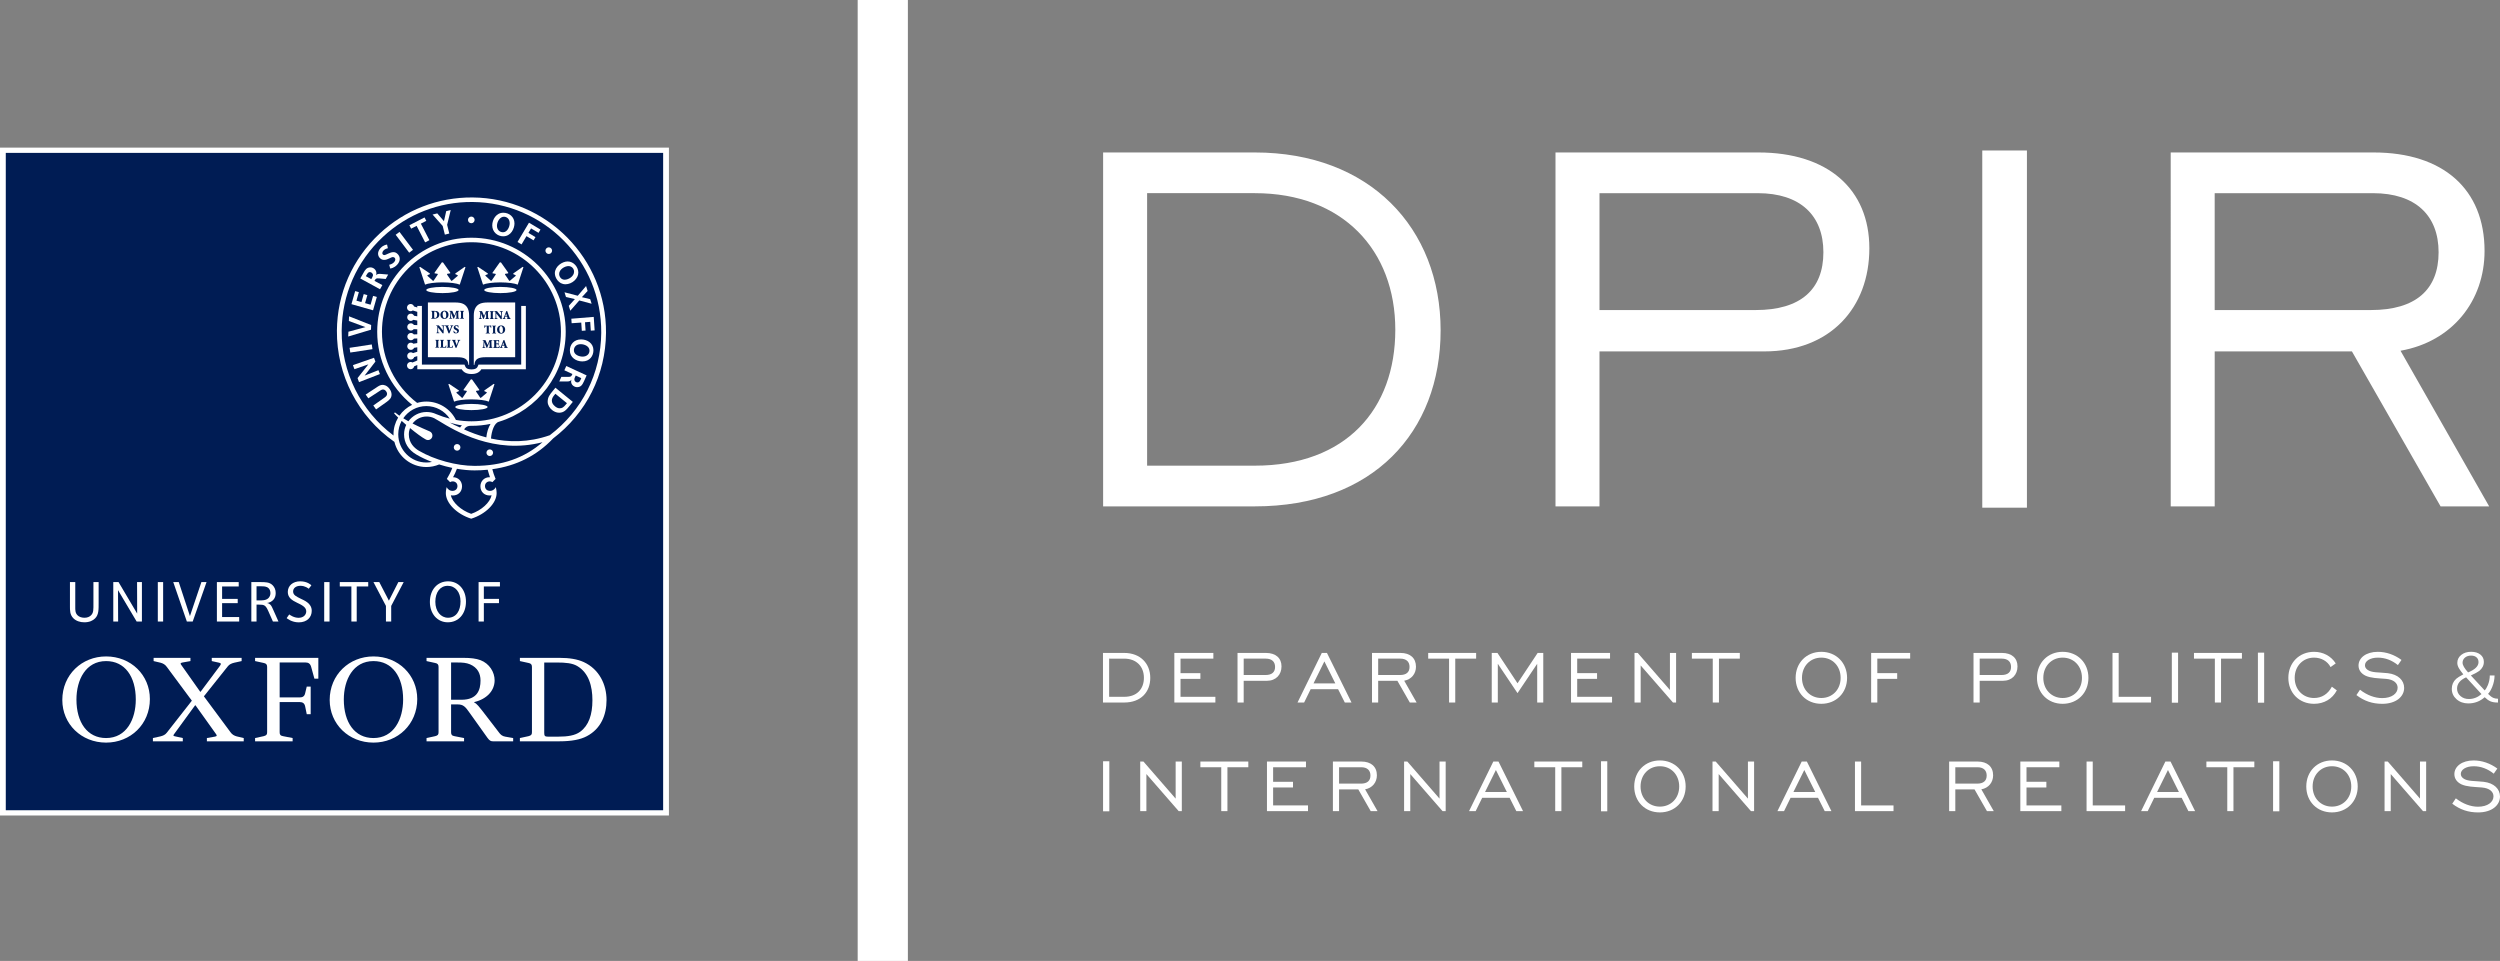 <svg width="320" height="123" viewBox="0 0 320 123" fill="none" xmlns="http://www.w3.org/2000/svg">
<rect x="0" y="0" width="320" height="123" fill="#808080" stroke="none"/>
<g clip-path="url(#clip0_338_103)">
<path d="M184.399 42.291C184.399 55.319 175.742 64.816 160.613 64.816H141.199V19.515H160.613C175.321 19.515 184.399 29.18 184.399 42.291ZM146.83 24.725V59.605H160.613C172.297 59.605 178.599 52.377 178.599 42.207C178.599 32.037 171.875 24.725 160.613 24.725H146.83Z" fill="white"/>
<path d="M199.104 19.515H225.073C233.981 19.515 239.277 24.221 239.277 31.786C239.277 39.351 234.319 44.98 225.829 44.98H204.734V64.815H199.104V19.515ZM224.737 39.686C230.452 39.686 233.394 37.08 233.394 32.29C233.394 27.582 230.452 24.726 224.99 24.726H204.735V39.688L224.737 39.686Z" fill="white"/>
<path d="M253.731 19.262H259.446V64.983H253.731V19.262Z" fill="white"/>
<path d="M277.85 19.515H303.821C312.729 19.515 318.023 24.221 318.023 32.121C318.023 38.508 313.905 43.719 307.266 44.895L318.613 64.815H312.393L301.047 44.98H283.482V64.815H277.852L277.85 19.515ZM303.484 39.686C309.199 39.686 312.14 37.08 312.14 32.29C312.14 27.582 309.199 24.726 303.735 24.726H283.48V39.688L303.484 39.686Z" fill="white"/>
<path d="M85.622 18.896H0V104.383H85.622V18.896Z" fill="white"/>
<path d="M84.882 19.569H0.74V103.711H84.882V19.569Z" fill="#001C54"/>
<path d="M12.169 79.156C11.89 79.436 11.451 79.655 10.792 79.655C10.254 79.655 9.74 79.488 9.392 79.139C8.937 78.686 8.953 78.111 8.953 77.612V74.507H9.634V77.688C9.634 78.073 9.619 78.451 9.922 78.754C10.126 78.96 10.444 79.073 10.815 79.073C11.186 79.073 11.467 78.944 11.648 78.762C11.989 78.421 11.959 78.035 11.959 77.181V74.508H12.625V77.075C12.624 78.013 12.655 78.671 12.169 79.156Z" fill="white"/>
<path d="M17.49 79.556L15.106 75.537L15.121 79.556H14.5V74.507H15.174L17.559 78.541L17.544 74.507H18.165V79.556H17.49Z" fill="white"/>
<path d="M20.2 79.556V74.507H20.881V79.556H20.2Z" fill="white"/>
<path d="M24.667 79.556H23.917L22.177 74.507H22.881L24.312 78.861L25.78 74.507H26.438L24.667 79.556Z" fill="white"/>
<path d="M27.762 79.556V74.507H30.555V75.068H28.429V76.658H30.427V77.203H28.429V78.982H30.616V79.556H27.762Z" fill="white"/>
<path d="M34.933 79.555L34.351 78.24C34.003 77.46 33.836 77.392 33.155 77.392H32.837V79.555H32.171V74.507H33.29C33.964 74.507 34.486 74.501 34.895 74.908C35.145 75.159 35.289 75.492 35.289 75.915C35.289 76.264 35.19 76.559 34.978 76.786C34.796 76.983 34.5 77.15 34.167 77.186C34.334 77.194 34.5 77.294 34.6 77.392C34.751 77.544 34.857 77.786 34.993 78.097L35.644 79.557L34.933 79.555ZM34.395 75.309C34.123 75.037 33.767 75.045 33.359 75.045H32.837V76.854H33.072C33.555 76.854 34.048 76.87 34.366 76.551C34.524 76.392 34.616 76.158 34.616 75.915C34.615 75.643 34.509 75.422 34.395 75.309Z" fill="white"/>
<path d="M38.245 79.662C37.352 79.662 36.754 79.177 36.693 79.117L37.019 78.647C37.11 78.707 37.602 79.079 38.214 79.079C38.835 79.079 39.199 78.707 39.199 78.246C39.199 77.694 38.581 77.421 38.036 77.156C37.393 76.846 36.838 76.512 36.838 75.77C36.838 74.969 37.488 74.408 38.419 74.408C39.351 74.408 39.812 74.869 39.857 74.923L39.516 75.362C39.456 75.308 39.055 74.983 38.463 74.983C37.911 74.983 37.518 75.256 37.518 75.71C37.518 76.186 37.965 76.364 38.463 76.62C38.91 76.847 39.902 77.192 39.902 78.186C39.903 79.019 39.29 79.662 38.245 79.662Z" fill="white"/>
<path d="M41.498 79.556V74.507H42.18V79.556H41.498Z" fill="white"/>
<path d="M45.659 75.067V79.555H44.977V75.067H43.493V74.506H47.133V75.067H45.659Z" fill="white"/>
<path d="M50.074 77.558V79.556H49.401V77.558L47.803 74.507H48.548L49.779 76.884L50.987 74.507H51.671L50.074 77.558Z" fill="white"/>
<path d="M57.32 79.655C55.987 79.655 55.026 78.573 55.026 77.043C55.026 75.483 55.981 74.409 57.358 74.409C58.705 74.409 59.644 75.483 59.644 77.006C59.644 78.579 58.697 79.655 57.32 79.655ZM57.312 74.984C56.351 74.984 55.723 75.794 55.723 77.028C55.723 78.254 56.427 79.071 57.349 79.071C58.401 79.071 58.947 78.171 58.947 76.982C58.947 75.78 58.273 74.984 57.312 74.984Z" fill="white"/>
<path d="M61.932 75.067V76.656H63.869V77.202H61.932V79.555H61.259V74.506H63.991V75.067H61.932Z" fill="white"/>
<path d="M19.185 89.478C19.185 92.712 16.694 95.054 13.58 95.054C10.409 95.054 7.976 92.683 7.976 89.599C7.976 86.368 10.469 84.023 13.58 84.023C16.754 84.023 19.185 86.394 19.185 89.478ZM17.381 89.539C17.381 86.602 15.986 84.619 13.58 84.619C10.973 84.619 9.785 87.02 9.785 89.539C9.785 92.476 11.179 94.47 13.58 94.47C16.192 94.469 17.381 92.063 17.381 89.539Z" fill="white"/>
<path d="M53.408 89.478C53.408 92.712 50.917 95.054 47.804 95.054C44.634 95.054 42.2 92.683 42.2 89.599C42.2 86.368 44.692 84.023 47.804 84.023C50.976 84.023 53.408 86.394 53.408 89.478ZM51.601 89.539C51.601 86.602 50.208 84.619 47.804 84.619C45.194 84.619 44.008 87.02 44.008 89.539C44.008 92.476 45.402 94.47 47.804 94.47C50.413 94.469 51.601 92.063 51.601 89.539Z" fill="white"/>
<path d="M57.739 89.568H59.072C61.089 89.568 61.506 88.329 61.506 87.109C61.506 86.198 61.119 85.452 60.172 85.037C59.666 84.829 59.193 84.799 58.54 84.799H57.739V89.568ZM60.172 91.324C59.549 90.432 59.311 90.163 58.54 90.163H57.739V93.727C57.739 94.025 57.828 94.172 58.184 94.232L59.4 94.47V94.889H54.597V94.47L55.692 94.232C56.05 94.141 56.135 94.026 56.135 93.727V85.366C56.135 85.069 56.02 84.916 55.692 84.859L54.597 84.619V84.205H59.28C60.261 84.205 60.942 84.292 61.505 84.501C62.66 84.946 63.312 86.047 63.312 87.079C63.312 88.386 62.334 89.477 60.702 89.865V89.926C61.03 90.073 61.206 90.284 62.364 91.798L63.846 93.727C64.053 94.025 64.291 94.232 64.675 94.293L65.685 94.47V94.889H63.106C62.809 94.889 62.659 94.798 62.394 94.441L60.172 91.324Z" fill="white"/>
<path d="M39.264 87.884H39.767V91.416H39.264L39.055 90.4C38.968 90.014 38.731 89.866 38.374 89.866H35.795V93.726C35.795 94.024 35.883 94.171 36.237 94.231L37.456 94.469V94.888H32.651V94.469L33.746 94.231C34.104 94.14 34.193 94.025 34.193 93.726V85.365C34.193 85.067 34.074 84.915 33.746 84.858L32.651 84.618V84.204H40.747V86.87H40.245L39.829 85.364C39.711 84.945 39.471 84.797 39.117 84.797H35.797V89.269H38.376C38.733 89.269 38.971 89.128 39.057 88.745L39.264 87.884Z" fill="white"/>
<path d="M66.546 94.888V94.469L67.643 94.231C67.999 94.14 68.089 94.025 68.089 93.726V85.365C68.089 85.067 67.97 84.915 67.643 84.858L66.546 84.618V84.204H71.559C72.923 84.204 73.902 84.379 74.701 84.737C76.72 85.662 77.637 87.644 77.637 89.597C77.637 91.5 76.929 93.275 75.117 94.23C74.287 94.674 73.131 94.887 71.619 94.887L66.546 94.888ZM69.662 84.8V93.813C69.662 94.201 69.751 94.292 70.137 94.292H71.441C72.686 94.292 73.604 94.14 74.258 93.667C75.357 92.864 75.83 91.474 75.83 89.628C75.83 87.822 75.356 86.107 73.872 85.243C73.247 84.887 72.448 84.8 71.203 84.8H69.662Z" fill="white"/>
<path d="M23.398 94.469V94.888H19.572V94.469L20.519 94.261C20.876 94.172 21.144 94.056 21.352 93.782L24.558 89.688L21.352 85.365C21.144 85.067 20.876 84.915 20.55 84.828L19.662 84.619V84.205H24.378V84.619L23.367 84.799C23.043 84.859 23.073 84.947 23.252 85.184L25.621 88.538H25.681L28.141 85.243C28.32 85.006 28.32 84.887 28.052 84.828L27.105 84.619V84.205H30.928V84.619L29.981 84.828C29.624 84.915 29.356 85.036 29.149 85.303L26.098 89.13L29.506 93.727C29.713 94.025 29.982 94.172 30.309 94.261L31.197 94.469V94.888H26.481V94.469L27.493 94.292C27.814 94.231 27.785 94.14 27.611 93.904L25.027 90.284H24.969L22.33 93.904C22.151 94.141 22.122 94.201 22.448 94.261L23.398 94.469Z" fill="white"/>
<path d="M60.044 40.332C60.044 39.709 59.833 39.207 59.377 38.939C59.092 38.772 58.704 38.716 58.227 38.716H54.772V45.724H58.533C59.404 45.724 59.916 45.92 59.961 46.702H60.044V40.332Z" fill="white"/>
<path d="M60.647 40.332C60.647 39.709 60.858 39.207 61.313 38.939C61.599 38.772 61.987 38.716 62.463 38.716H65.942V45.724H62.156C61.286 45.724 60.773 45.92 60.728 46.702H60.645V40.332H60.647Z" fill="white"/>
<path d="M66.713 39.162C66.713 39.162 66.713 46.124 66.713 46.673C66.183 46.673 61.245 46.673 61.245 46.673L61.169 46.859C61.079 47.079 60.919 47.282 60.35 47.282C59.782 47.282 59.621 47.078 59.532 46.859L59.457 46.673C59.457 46.673 54.537 46.673 54.005 46.673C54.005 46.124 54.005 39.162 54.005 39.162H53.412V39.355L52.996 39.228C52.936 39.044 52.763 38.909 52.558 38.909C52.303 38.909 52.094 39.117 52.094 39.374C52.094 39.631 52.303 39.837 52.558 39.837C52.664 39.837 52.762 39.8 52.839 39.739L53.412 39.914V40.488L53.001 40.414C52.931 40.264 52.782 40.155 52.606 40.147C52.35 40.135 52.132 40.331 52.12 40.588C52.108 40.844 52.305 41.062 52.56 41.074C52.694 41.08 52.817 41.028 52.907 40.939L53.412 41.03V41.616L52.98 41.597C52.897 41.468 52.755 41.383 52.591 41.383C52.335 41.383 52.126 41.591 52.126 41.847C52.126 42.102 52.335 42.311 52.591 42.311C52.74 42.311 52.87 42.24 52.956 42.131L53.412 42.151V42.788L52.966 42.804C52.882 42.693 52.749 42.622 52.599 42.622C52.344 42.622 52.136 42.828 52.136 43.085C52.136 43.34 52.344 43.549 52.599 43.549C52.761 43.549 52.904 43.465 52.986 43.339L53.412 43.324V43.911L52.919 43.996C52.834 43.912 52.719 43.859 52.591 43.859C52.335 43.859 52.126 44.067 52.126 44.323C52.126 44.578 52.335 44.786 52.591 44.786C52.775 44.786 52.933 44.678 53.008 44.522L53.413 44.453V45.027L52.866 45.194C52.788 45.133 52.69 45.096 52.584 45.096C52.328 45.096 52.12 45.303 52.12 45.559C52.12 45.815 52.328 46.023 52.584 46.023C52.79 46.023 52.961 45.888 53.023 45.703L53.414 45.584V46.137L52.802 46.401C52.726 46.355 52.637 46.33 52.541 46.333C52.287 46.343 52.086 46.559 52.096 46.815C52.106 47.071 52.324 47.271 52.579 47.26C52.795 47.251 52.969 47.095 53.013 46.893L53.415 46.719V47.264C53.415 47.264 58.784 47.264 59.095 47.264C59.337 47.666 59.742 47.873 60.353 47.873C60.965 47.873 61.371 47.666 61.613 47.264C61.924 47.264 67.31 47.264 67.31 47.264V39.16H66.713V39.162Z" fill="white"/>
<path d="M56.629 37.519C57.773 37.519 58.7 37.341 58.7 37.122C58.7 36.903 57.773 36.725 56.629 36.725C55.486 36.725 54.559 36.903 54.559 37.122C54.559 37.341 55.486 37.519 56.629 37.519Z" fill="white"/>
<path d="M59.48 34.159L58.284 35L58.273 35.085L58.557 35.213C58.613 35.242 58.614 35.286 58.585 35.314L57.834 35.948L57.763 35.941L57.231 35.157C57.194 35.106 57.207 35.056 57.272 35.045L57.629 34.987V34.896L56.703 33.589H56.551L55.626 34.896V34.987L55.983 35.045C56.047 35.056 56.06 35.106 56.023 35.157L55.491 35.941L55.42 35.948L54.719 35.314C54.69 35.286 54.692 35.242 54.746 35.213L55.031 35.085L55.02 35L53.776 34.159L53.676 34.2L54.407 36.432C54.777 36.266 55.63 36.148 56.628 36.143C57.626 36.148 58.478 36.266 58.849 36.432L59.581 34.2L59.48 34.159Z" fill="white"/>
<path d="M60.343 52.496C61.487 52.496 62.414 52.318 62.414 52.099C62.414 51.88 61.487 51.702 60.343 51.702C59.198 51.702 58.271 51.88 58.271 52.099C58.271 52.318 59.198 52.496 60.343 52.496Z" fill="white"/>
<path d="M63.193 49.137L61.997 49.978L61.987 50.063L62.271 50.191C62.327 50.219 62.328 50.264 62.299 50.292L61.548 50.926L61.477 50.919L60.945 50.135C60.909 50.085 60.922 50.034 60.985 50.023L61.343 49.965V49.873L60.418 48.565H60.265L59.34 49.873V49.964L59.698 50.022C59.762 50.032 59.774 50.084 59.738 50.134L59.207 50.918L59.135 50.925L58.434 50.291C58.405 50.263 58.405 50.218 58.461 50.19L58.746 50.062L58.736 49.977L57.49 49.136L57.39 49.175L58.121 51.409C58.492 51.242 59.344 51.125 60.342 51.12C61.341 51.125 62.192 51.242 62.563 51.409L63.293 49.175L63.193 49.137Z" fill="white"/>
<path d="M64.046 37.519C65.19 37.519 66.117 37.341 66.117 37.122C66.117 36.903 65.19 36.725 64.046 36.725C62.903 36.725 61.976 36.903 61.976 37.122C61.976 37.341 62.903 37.519 64.046 37.519Z" fill="white"/>
<path d="M66.897 34.159L65.703 35L65.692 35.085L65.976 35.213C66.033 35.242 66.033 35.286 66.004 35.314L65.253 35.948L65.182 35.941L64.651 35.157C64.614 35.106 64.628 35.056 64.691 35.045L65.049 34.987V34.896L64.124 33.589H63.971L63.045 34.896V34.987L63.403 35.045C63.466 35.056 63.479 35.106 63.443 35.157L62.91 35.941L62.84 35.948L62.139 35.306C62.11 35.279 62.11 35.234 62.166 35.206L62.451 35.086L62.441 35.001L61.195 34.16L61.095 34.201L61.826 36.433C62.197 36.267 63.048 36.149 64.047 36.145C65.046 36.149 65.897 36.267 66.269 36.433L66.999 34.201L66.897 34.159Z" fill="white"/>
<path d="M60.326 28.573C60.561 28.573 60.752 28.383 60.752 28.148C60.752 27.913 60.561 27.722 60.326 27.722C60.091 27.722 59.901 27.913 59.901 28.148C59.901 28.383 60.091 28.573 60.326 28.573Z" fill="white"/>
<path d="M70.242 32.51C70.476 32.51 70.667 32.319 70.667 32.084C70.667 31.85 70.476 31.659 70.242 31.659C70.007 31.659 69.816 31.85 69.816 32.084C69.816 32.319 70.007 32.51 70.242 32.51Z" fill="white"/>
<path d="M55.653 39.794C55.843 39.794 56 39.832 56.104 39.931C56.176 40 56.238 40.115 56.238 40.248C56.238 40.633 55.946 40.798 55.588 40.798H55.189V40.738C55.302 40.728 55.315 40.718 55.315 40.551V40.041C55.315 39.873 55.302 39.863 55.202 39.855V39.794H55.653ZM55.576 40.552C55.576 40.69 55.61 40.716 55.684 40.716C55.818 40.716 55.952 40.57 55.952 40.295C55.952 39.963 55.784 39.87 55.653 39.87C55.617 39.87 55.597 39.875 55.586 39.881C55.578 39.883 55.577 39.919 55.577 39.958L55.576 40.552Z" fill="#001C54"/>
<path d="M57.408 40.283C57.408 40.614 57.182 40.821 56.885 40.821C56.573 40.821 56.371 40.594 56.371 40.31C56.371 40.059 56.538 39.771 56.907 39.771C57.19 39.771 57.408 39.978 57.408 40.283ZM56.657 40.257C56.657 40.537 56.763 40.74 56.914 40.74C57.047 40.74 57.12 40.612 57.12 40.333C57.12 40.021 57.008 39.851 56.875 39.851C56.757 39.851 56.657 39.987 56.657 40.257Z" fill="#001C54"/>
<path d="M58.772 39.794V39.855C58.655 39.865 58.648 39.871 58.654 40.034L58.669 40.552C58.673 40.723 58.676 40.728 58.788 40.739V40.799H58.305V40.739C58.421 40.728 58.425 40.723 58.423 40.552L58.419 40.008H58.413L58.115 40.782H58.032L57.748 40.062H57.745L57.734 40.405C57.73 40.538 57.731 40.611 57.737 40.66C57.744 40.718 57.778 40.731 57.879 40.738V40.798H57.496V40.738C57.57 40.732 57.6 40.716 57.609 40.66C57.617 40.611 57.626 40.529 57.634 40.389L57.651 40.077C57.661 39.883 57.65 39.866 57.526 39.855V39.794H57.891L58.162 40.406L58.398 39.794H58.772Z" fill="#001C54"/>
<path d="M59.273 40.551C59.273 40.718 59.287 40.728 59.393 40.738V40.798H58.892V40.738C58.999 40.728 59.011 40.718 59.011 40.551V40.041C59.011 39.873 58.999 39.863 58.892 39.855V39.794H59.393V39.855C59.285 39.864 59.273 39.875 59.273 40.041V40.551Z" fill="#001C54"/>
<path d="M56.785 42.663H56.653L56.081 41.934H56.078V42.218C56.078 42.38 56.084 42.465 56.09 42.514C56.098 42.568 56.139 42.588 56.242 42.592V42.653H55.856V42.592C55.925 42.59 55.965 42.568 55.972 42.514C55.978 42.465 55.985 42.381 55.985 42.218V41.934C55.985 41.821 55.982 41.8 55.95 41.756C55.927 41.723 55.888 41.713 55.833 41.709V41.649H56.174L56.688 42.289H56.691V42.083C56.691 41.921 56.686 41.836 56.679 41.788C56.672 41.734 56.63 41.713 56.527 41.709V41.649H56.921V41.709C56.843 41.711 56.803 41.734 56.796 41.788C56.79 41.835 56.783 41.92 56.783 42.083V42.663H56.785Z" fill="#001C54"/>
<path d="M57.412 42.663C57.305 42.385 57.16 42.003 57.105 41.858C57.053 41.724 57.021 41.718 56.947 41.708V41.648H57.447V41.708L57.394 41.714C57.337 41.72 57.337 41.734 57.354 41.788C57.381 41.874 57.504 42.178 57.56 42.33C57.608 42.199 57.707 41.904 57.732 41.831C57.765 41.736 57.755 41.719 57.686 41.712L57.64 41.708V41.648H58.015V41.708C57.927 41.719 57.905 41.727 57.845 41.867C57.835 41.889 57.647 42.348 57.531 42.663H57.412Z" fill="#001C54"/>
<path d="M58.108 42.334C58.141 42.424 58.232 42.596 58.383 42.596C58.462 42.596 58.525 42.543 58.525 42.443C58.525 42.352 58.465 42.3 58.369 42.257L58.346 42.246C58.22 42.187 58.075 42.107 58.075 41.941C58.075 41.767 58.202 41.624 58.445 41.624C58.492 41.624 58.542 41.629 58.587 41.642C58.622 41.652 58.647 41.658 58.667 41.664C58.673 41.724 58.684 41.801 58.701 41.906L58.633 41.917C58.599 41.815 58.545 41.705 58.423 41.705C58.344 41.705 58.288 41.765 58.288 41.839C58.288 41.917 58.349 41.962 58.447 42.006L58.482 42.022C58.624 42.087 58.745 42.166 58.745 42.346C58.745 42.537 58.592 42.675 58.353 42.675C58.291 42.675 58.227 42.663 58.186 42.65C58.14 42.634 58.107 42.622 58.088 42.613C58.076 42.542 58.056 42.459 58.038 42.355L58.108 42.334Z" fill="#001C54"/>
<path d="M56.098 44.26C56.098 44.426 56.11 44.437 56.217 44.447V44.505H55.716V44.447C55.822 44.437 55.835 44.425 55.835 44.26V43.749C55.835 43.582 55.822 43.572 55.716 43.562V43.502H56.217V43.562C56.11 43.572 56.098 43.582 56.098 43.749V44.26Z" fill="#001C54"/>
<path d="M56.71 44.279C56.71 44.36 56.713 44.397 56.742 44.411C56.766 44.425 56.802 44.426 56.85 44.426C56.899 44.426 56.966 44.422 56.998 44.381C57.023 44.351 57.049 44.31 57.074 44.228L57.142 44.239C57.133 44.297 57.1 44.459 57.086 44.505H56.32V44.447C56.437 44.437 56.449 44.425 56.449 44.26V43.749C56.449 43.582 56.437 43.572 56.334 43.562V43.502H56.836V43.562C56.724 43.572 56.711 43.582 56.711 43.749L56.71 44.279Z" fill="#001C54"/>
<path d="M57.572 44.279C57.572 44.36 57.576 44.397 57.603 44.411C57.628 44.425 57.663 44.426 57.711 44.426C57.761 44.426 57.827 44.422 57.86 44.381C57.885 44.351 57.91 44.31 57.935 44.228L58.002 44.239C57.993 44.297 57.961 44.459 57.946 44.505H57.18V44.447C57.297 44.437 57.31 44.425 57.31 44.26V43.749C57.31 43.582 57.298 43.572 57.194 43.562V43.502H57.697V43.562C57.584 43.572 57.574 43.582 57.574 43.749L57.572 44.279Z" fill="#001C54"/>
<path d="M58.31 44.517C58.203 44.24 58.059 43.857 58.003 43.712C57.953 43.579 57.921 43.572 57.847 43.562V43.502H58.345V43.562L58.293 43.567C58.236 43.574 58.236 43.588 58.252 43.642C58.28 43.728 58.403 44.032 58.46 44.184C58.507 44.052 58.607 43.757 58.632 43.684C58.663 43.59 58.655 43.573 58.586 43.565L58.54 43.561V43.501H58.913V43.561C58.824 43.572 58.803 43.579 58.743 43.721C58.734 43.742 58.545 44.2 58.429 44.516L58.31 44.517Z" fill="#001C54"/>
<path d="M62.578 39.826V39.888C62.461 39.898 62.455 39.904 62.459 40.067L62.475 40.585C62.48 40.756 62.482 40.761 62.593 40.772V40.832H62.11V40.772C62.226 40.761 62.231 40.756 62.23 40.585L62.225 40.041H62.218L61.921 40.815H61.838L61.555 40.094H61.552L61.541 40.438C61.536 40.571 61.539 40.644 61.544 40.692C61.551 40.75 61.584 40.763 61.685 40.771V40.831H61.302V40.771C61.377 40.764 61.406 40.749 61.416 40.692C61.424 40.644 61.432 40.562 61.441 40.422L61.458 40.11C61.469 39.916 61.457 39.899 61.334 39.888V39.826H61.697L61.967 40.439L62.203 39.826H62.578Z" fill="#001C54"/>
<path d="M63.08 40.585C63.08 40.751 63.092 40.762 63.199 40.772V40.832H62.698V40.772C62.804 40.762 62.816 40.751 62.816 40.585V40.075C62.816 39.907 62.804 39.896 62.698 39.889V39.826H63.199V39.888C63.092 39.896 63.08 39.907 63.08 40.074V40.585Z" fill="#001C54"/>
<path d="M64.229 40.843H64.097L63.525 40.114H63.522V40.398C63.522 40.56 63.528 40.645 63.535 40.693C63.542 40.747 63.583 40.768 63.686 40.772V40.832H63.301V40.772C63.369 40.769 63.409 40.747 63.416 40.693C63.422 40.645 63.428 40.56 63.428 40.398V40.114C63.428 40 63.425 39.98 63.394 39.937C63.371 39.904 63.331 39.893 63.277 39.89V39.826H63.618L64.133 40.468H64.135V40.26C64.135 40.099 64.128 40.013 64.123 39.965C64.115 39.912 64.074 39.892 63.971 39.888V39.826H64.365V39.888C64.288 39.89 64.248 39.912 64.24 39.965C64.234 40.013 64.227 40.099 64.227 40.26V40.843H64.229Z" fill="#001C54"/>
<path d="M64.875 40.772L64.922 40.766C64.979 40.758 64.982 40.742 64.962 40.687L64.907 40.529H64.654L64.608 40.677C64.588 40.744 64.588 40.759 64.66 40.767L64.704 40.771V40.831H64.345V40.771C64.424 40.76 64.448 40.754 64.498 40.624L64.806 39.825L64.913 39.803L65.018 40.095C65.085 40.28 65.15 40.462 65.21 40.619C65.259 40.754 65.287 40.761 65.363 40.771V40.831H64.877V40.772H64.875ZM64.679 40.436H64.877L64.78 40.14H64.775L64.679 40.436Z" fill="#001C54"/>
<path d="M62.566 42.439C62.566 42.605 62.578 42.617 62.708 42.626V42.686H62.168V42.625C62.291 42.616 62.304 42.604 62.304 42.438V41.761H62.278C62.175 41.761 62.132 41.781 62.108 41.809C62.09 41.831 62.071 41.872 62.05 41.958H61.986C61.992 41.828 62.001 41.722 62.003 41.642H62.051C62.075 41.677 62.091 41.682 62.132 41.682H62.749C62.789 41.682 62.797 41.673 62.821 41.642H62.869C62.87 41.708 62.878 41.839 62.885 41.953L62.818 41.957C62.795 41.864 62.777 41.824 62.754 41.798C62.728 41.77 62.677 41.76 62.602 41.76H62.565L62.566 42.439Z" fill="#001C54"/>
<path d="M63.375 42.439C63.375 42.605 63.388 42.617 63.494 42.626V42.686H62.994V42.625C63.101 42.616 63.113 42.604 63.113 42.438V41.929C63.113 41.761 63.101 41.751 62.994 41.742V41.682H63.494V41.742C63.387 41.751 63.375 41.761 63.375 41.929V42.439Z" fill="#001C54"/>
<path d="M64.66 42.172C64.66 42.502 64.433 42.708 64.137 42.708C63.825 42.708 63.622 42.481 63.622 42.198C63.622 41.947 63.789 41.658 64.158 41.658C64.441 41.659 64.66 41.865 64.66 42.172ZM63.911 42.145C63.911 42.425 64.016 42.63 64.167 42.63C64.3 42.63 64.372 42.501 64.372 42.221C64.372 41.91 64.262 41.739 64.128 41.739C64.009 41.739 63.911 41.875 63.911 42.145Z" fill="#001C54"/>
<path d="M63.022 43.536V43.596C62.904 43.607 62.897 43.613 62.903 43.775L62.918 44.293C62.923 44.465 62.926 44.469 63.037 44.48V44.539H62.554V44.48C62.67 44.469 62.674 44.464 62.673 44.293L62.669 43.749H62.662L62.365 44.523H62.28L61.997 43.803H61.994L61.983 44.146C61.979 44.279 61.981 44.352 61.987 44.401C61.992 44.457 62.027 44.471 62.127 44.48V44.539H61.745V44.48C61.819 44.473 61.848 44.457 61.858 44.401C61.865 44.352 61.875 44.27 61.882 44.13L61.899 43.818C61.91 43.623 61.898 43.606 61.776 43.595V43.535H62.14L62.41 44.147L62.646 43.535L63.022 43.536Z" fill="#001C54"/>
<path d="M63.261 43.783C63.261 43.616 63.249 43.606 63.145 43.596V43.536H63.878C63.879 43.562 63.887 43.675 63.894 43.791L63.827 43.795C63.811 43.719 63.794 43.676 63.77 43.651C63.745 43.624 63.693 43.615 63.611 43.615H63.585C63.526 43.615 63.524 43.615 63.524 43.669V43.967H63.6C63.734 43.967 63.738 43.958 63.753 43.84H63.821V44.204H63.753C63.738 44.068 63.734 44.058 63.6 44.058H63.524V44.31C63.524 44.391 63.526 44.428 63.554 44.442C63.58 44.455 63.614 44.456 63.663 44.456C63.725 44.456 63.793 44.448 63.827 44.41C63.853 44.382 63.879 44.325 63.902 44.251L63.97 44.262C63.962 44.337 63.929 44.495 63.915 44.536H63.129V44.477C63.247 44.467 63.26 44.455 63.26 44.29L63.261 43.783Z" fill="#001C54"/>
<path d="M64.513 44.48L64.56 44.473C64.617 44.465 64.62 44.45 64.6 44.395L64.544 44.236H64.291L64.244 44.385C64.224 44.452 64.224 44.467 64.296 44.475L64.34 44.48V44.539H63.981V44.48C64.059 44.469 64.082 44.463 64.134 44.333L64.442 43.534L64.549 43.512L64.655 43.804C64.722 43.987 64.788 44.17 64.847 44.327C64.897 44.462 64.924 44.469 65 44.479V44.538H64.514L64.513 44.48ZM64.316 44.145H64.514L64.417 43.849H64.413L64.316 44.145Z" fill="#001C54"/>
<path d="M58.508 57.687C58.743 57.687 58.934 57.497 58.934 57.262C58.934 57.027 58.743 56.837 58.508 56.837C58.273 56.837 58.083 57.027 58.083 57.262C58.083 57.497 58.273 57.687 58.508 57.687Z" fill="white"/>
<path d="M62.69 58.371C62.924 58.371 63.114 58.182 63.114 57.947C63.114 57.713 62.924 57.523 62.69 57.523C62.455 57.523 62.266 57.713 62.266 57.947C62.266 58.182 62.455 58.371 62.69 58.371Z" fill="white"/>
<path d="M48.971 49.262C49.115 49.262 49.528 49.302 49.875 49.797C50.02 50.001 50.12 50.24 50.12 50.492C50.119 50.907 49.916 51.149 49.429 51.492L48.135 52.405L47.782 51.904L49.231 50.882C49.366 50.788 49.544 50.633 49.544 50.434C49.544 50.324 49.529 50.235 49.43 50.094C49.276 49.875 49.115 49.857 49.014 49.857C48.861 49.857 48.715 49.949 48.404 50.168L47.148 50.987L46.806 50.501L48.139 49.628C48.492 49.379 48.719 49.26 48.971 49.262Z" fill="white"/>
<path d="M46.668 48.078L48.439 47.383L48.629 47.879L45.955 48.915L45.766 48.397L47.15 46.636L45.366 47.259L45.175 46.738L47.873 45.794L48.053 46.284L46.668 48.078Z" fill="white"/>
<path d="M44.745 44.521L47.586 44.088L47.678 44.692L44.837 45.125L44.745 44.521Z" fill="white"/>
<path d="M47.484 42.202L44.571 43.075L44.596 42.459L46.782 41.871L44.655 41.087L44.68 40.488L47.51 41.607L47.484 42.202Z" fill="white"/>
<path d="M44.985 38.933L45.462 37.258L45.934 37.393L45.624 38.486L46.265 38.67L46.557 37.642L47.021 37.773L46.729 38.801L47.433 39.002L47.754 37.875L48.235 38.012L47.749 39.719L44.985 38.933Z" fill="white"/>
<path d="M49.373 35.709L48.522 35.634C48.118 35.596 48.079 35.693 47.967 35.897L47.933 35.957L48.943 36.493L48.643 37.025L46.117 35.642L46.53 34.915C46.717 34.579 46.917 34.224 47.422 34.224C47.74 34.224 48.181 34.491 48.181 34.971C48.181 35.056 48.16 35.145 48.124 35.239C48.238 35.077 48.444 35.051 48.63 35.054C48.734 35.055 48.836 35.07 48.92 35.077L49.686 35.144L49.373 35.709ZM47.253 34.839C47.106 34.881 47.03 34.993 46.92 35.189L46.826 35.352L47.524 35.728L47.641 35.517C47.739 35.34 47.761 35.239 47.727 35.116C47.701 35.022 47.612 34.923 47.525 34.875C47.423 34.819 47.323 34.819 47.253 34.839Z" fill="white"/>
<path d="M50.646 30.051L51.135 29.683L52.864 31.978L52.375 32.346L50.646 30.051Z" fill="white"/>
<path d="M53.87 28.627L54.963 30.744L54.419 31.025L53.326 28.908L52.626 29.268L52.401 28.832L54.342 27.831L54.567 28.267L53.87 28.627Z" fill="white"/>
<path d="M57.233 28.78L57.51 29.892L56.942 30.033L56.665 28.921L55.368 27.464L55.971 27.314L56.827 28.316L57.115 27.026L57.693 26.885L57.233 28.78Z" fill="white"/>
<path d="M67.636 29.812L68.543 30.352L68.296 30.766L67.388 30.226L66.759 31.284L66.24 30.976L67.71 28.506L69.183 29.384L68.932 29.805L67.978 29.237L67.636 29.812Z" fill="white"/>
<path d="M72.801 39.149L73.586 38.284L72.445 38.014L72.257 37.414L73.954 37.856L75.018 36.611L75.215 37.24L74.484 38.037L75.543 38.292L75.728 38.88L74.151 38.457L72.996 39.772L72.801 39.149Z" fill="white"/>
<path d="M75.549 41.196L74.882 41.25L74.953 42.311L74.471 42.343L74.4 41.29L73.17 41.373L73.13 40.796L75.998 40.562L76.113 42.291L75.623 42.323L75.549 41.196Z" fill="white"/>
<path d="M77.569 42.606C77.646 33.126 69.984 25.351 60.487 25.275C56.05 25.239 51.822 26.885 48.582 29.91C45.101 33.161 43.163 37.571 43.124 42.328C43.078 47.999 45.829 53.309 50.486 56.562C50.928 58.404 52.591 59.779 54.575 59.779C55.142 59.779 55.692 59.668 56.211 59.45C56.763 59.625 57.329 59.773 57.894 59.891C57.711 60.396 57.451 60.87 57.197 61.301L57.61 61.715C57.708 61.648 57.824 61.616 57.94 61.616C58.256 61.616 58.556 61.831 58.554 62.222C58.554 62.538 58.341 62.835 57.898 62.834C57.658 62.834 57.346 62.707 57.178 62.349C57.178 62.349 57.066 62.698 57.066 63.12C57.066 64.398 58.456 65.805 60.314 66.394C62.184 65.811 63.568 64.398 63.568 63.12C63.568 62.698 63.456 62.349 63.456 62.349C63.288 62.707 62.977 62.834 62.736 62.834C62.293 62.835 62.079 62.538 62.079 62.222C62.076 61.833 62.378 61.616 62.693 61.616C62.809 61.616 62.925 61.648 63.023 61.715L63.401 61.337L63.411 61.332L63.426 61.311C63.428 61.312 63.43 61.313 63.432 61.314V61.303L63.434 61.3L63.433 61.298C63.247 60.853 63.112 60.445 63.016 60.057C66.098 59.634 68.702 58.325 70.774 56.148L70.772 56.144C75.049 52.896 77.525 47.976 77.569 42.606ZM54.575 59.201C52.591 59.201 50.977 57.581 50.977 55.589C50.977 54.967 51.135 54.381 51.411 53.87C51.596 54.037 51.792 54.211 51.996 54.386C51.821 54.755 51.721 55.166 51.721 55.601C51.721 56.682 52.266 57.575 53.296 58.183C53.894 58.535 54.573 58.854 55.291 59.129C55.058 59.177 54.819 59.201 54.575 59.201ZM60.346 53.928C59.673 53.928 59.01 53.866 58.358 53.753C57.656 52.322 56.175 51.399 54.575 51.399C54.165 51.399 53.769 51.46 53.394 51.571C50.57 49.407 48.89 46.028 48.89 42.466C48.89 36.148 54.029 31.006 60.345 31.006C66.661 31.006 71.8 36.148 71.8 42.466C71.802 48.786 66.662 53.928 60.346 53.928ZM62.791 54.258C62.495 54.737 62.312 55.358 62.249 55.988C61.201 55.714 60.246 55.351 59.41 54.971C59.525 54.729 59.797 54.504 60.26 54.504C60.289 54.504 60.317 54.506 60.346 54.506C61.184 54.507 62.001 54.421 62.791 54.258ZM59.127 54.446C59.032 54.529 58.953 54.624 58.889 54.724C58.52 54.569 57.811 54.238 57.581 54.099C57.945 54.216 58.758 54.41 59.127 54.446ZM54.575 51.978C55.781 51.978 56.909 52.597 57.57 53.589C56.989 53.444 56.417 53.254 55.861 53.017L55.859 53.02L55.843 53.01C55.455 52.828 55.039 52.735 54.608 52.735C53.648 52.735 52.798 53.205 52.274 53.923C52.053 53.801 51.834 53.673 51.619 53.538C52.268 52.597 53.35 51.978 54.575 51.978ZM62.644 61.084C61.983 61.084 61.494 61.597 61.494 62.235C61.494 62.976 62.013 63.422 62.681 63.422C62.764 63.422 62.845 63.413 62.924 63.397C62.725 64.322 61.63 65.323 60.314 65.771C59.02 65.323 57.909 64.322 57.71 63.397C57.789 63.414 57.87 63.422 57.953 63.422C58.622 63.422 59.141 62.976 59.141 62.235C59.141 61.597 58.651 61.084 57.991 61.084C58.157 60.778 58.346 60.4 58.486 60.005C59.263 60.138 60.029 60.21 60.742 60.21C61.317 60.21 61.875 60.182 62.423 60.127C62.496 60.409 62.673 60.948 62.72 61.088C62.696 61.086 62.672 61.084 62.644 61.084ZM60.742 59.632C58.448 59.632 55.585 58.852 53.617 57.693C53.03 57.346 52.331 56.702 52.331 55.602C52.331 55.317 52.385 55.044 52.48 54.791C53.224 55.403 53.984 55.972 54.467 56.234C54.58 56.297 54.645 56.327 54.777 56.327C55.093 56.327 55.349 56.07 55.349 55.753C55.349 55.511 55.217 55.314 55 55.219C54.588 55.038 53.733 54.685 52.806 54.207C53.223 53.664 53.874 53.312 54.608 53.312C54.944 53.312 55.269 53.384 55.572 53.528L56.198 53.892C58.189 55.108 63.277 58.214 69.442 56.602C67.113 58.636 64.256 59.632 60.742 59.632ZM70.376 55.707C67.62 56.678 65.047 56.617 62.846 56.132C62.916 55.189 63.267 54.145 63.849 53.989C68.799 52.487 72.412 47.891 72.412 42.466C72.412 35.828 66.999 30.428 60.347 30.428C53.695 30.428 48.282 35.828 48.282 42.466C48.282 46.093 49.944 49.543 52.752 51.819C52.094 52.137 51.532 52.619 51.119 53.212C50.921 53.075 50.731 52.933 50.553 52.786L50.44 52.9C50.563 53.048 50.744 53.237 50.964 53.451C50.587 54.077 50.368 54.808 50.368 55.59C50.368 55.644 50.374 55.696 50.376 55.75C46.165 52.584 43.692 47.623 43.735 42.334C43.772 37.732 45.646 33.466 49.01 30.324C52.133 27.408 56.207 25.82 60.481 25.855C69.642 25.93 77.034 33.443 76.959 42.604C76.917 47.805 74.519 52.566 70.376 55.707Z" fill="white"/>
<path d="M51.167 33.136C51.167 33.382 51.06 33.641 50.845 33.877C50.433 34.329 49.991 34.369 49.946 34.369L49.822 33.892C49.89 33.874 50.214 33.807 50.444 33.557C50.547 33.443 50.601 33.322 50.601 33.216C50.601 33.102 50.527 32.905 50.293 32.905C50.044 32.905 49.626 33.267 49.197 33.267C49.033 33.267 48.851 33.244 48.661 33.069C48.476 32.901 48.392 32.687 48.392 32.469C48.392 32.231 48.501 31.98 48.702 31.76C49.086 31.34 49.508 31.306 49.545 31.305L49.648 31.773C49.6 31.78 49.285 31.85 49.09 32.062C48.991 32.172 48.937 32.291 48.937 32.396C48.937 32.508 49.008 32.647 49.195 32.65C49.401 32.652 49.918 32.275 50.338 32.275C50.532 32.275 50.674 32.309 50.871 32.49C51.069 32.669 51.167 32.897 51.167 33.136Z" fill="white"/>
<path d="M64.406 30.247C63.674 30.247 63.008 29.688 63.008 28.849C63.008 28.099 63.511 27.23 64.424 27.23C65.166 27.23 65.853 27.753 65.853 28.598C65.853 29.233 65.425 30.247 64.406 30.247ZM65.24 28.59C65.24 28.392 65.195 28.184 65.076 28.023C64.95 27.856 64.747 27.739 64.504 27.739C63.988 27.739 63.611 28.377 63.611 28.905C63.611 29.395 63.943 29.729 64.386 29.729C64.969 29.729 65.24 28.971 65.24 28.59Z" fill="white"/>
<path d="M72.378 36.386C71.503 36.386 71.021 35.543 71.021 34.978C71.021 34.121 71.944 33.466 72.664 33.466C73.45 33.466 74.026 34.214 74.026 34.891C74.027 35.66 73.224 36.386 72.378 36.386ZM72.276 35.804C72.781 35.804 73.481 35.366 73.481 34.779C73.481 34.375 73.166 34.059 72.763 34.059C72.29 34.059 71.571 34.479 71.571 35.071C71.571 35.387 71.812 35.804 72.276 35.804Z" fill="white"/>
<path d="M72.943 44.852C72.943 44.142 73.424 43.445 74.379 43.445C75.182 43.445 75.959 43.94 75.959 44.829C75.959 45.559 75.49 46.262 74.542 46.262C73.73 46.262 72.943 45.749 72.943 44.852ZM74.573 45.648C75.083 45.648 75.456 45.336 75.456 44.878C75.456 44.332 74.823 44.054 74.336 44.054C73.71 44.054 73.457 44.461 73.457 44.842C73.457 45.441 74.19 45.648 74.573 45.648Z" fill="white"/>
<path d="M71.851 48.24L72.706 48.243C73.11 48.246 73.141 48.147 73.238 47.936L73.265 47.872L72.238 47.396L72.485 46.849L75.087 48.05L74.753 48.799C74.526 49.303 74.33 49.557 73.853 49.557C73.547 49.557 73.098 49.302 73.101 48.833C73.103 48.761 73.112 48.685 73.135 48.603C72.981 48.868 72.596 48.831 72.356 48.831L71.586 48.828L71.851 48.24ZM73.517 48.56C73.517 48.78 73.701 48.953 73.906 48.953C74.09 48.953 74.204 48.853 74.313 48.614L74.403 48.4L73.693 48.066L73.575 48.33C73.535 48.418 73.517 48.494 73.517 48.56Z" fill="white"/>
<path d="M70.102 51.418C70.102 50.83 70.374 50.509 70.719 50.085L71.092 49.627L73.321 51.441L72.82 52.055C72.537 52.401 72.205 52.829 71.565 52.829C71.201 52.829 70.882 52.661 70.655 52.476C70.373 52.247 70.102 51.857 70.102 51.418ZM71.632 52.261C71.935 52.261 72.111 52.17 72.46 51.741L72.569 51.608L71.089 50.403L70.906 50.627C70.728 50.847 70.635 51.062 70.635 51.27C70.635 51.547 70.772 51.79 71.052 52.019C71.254 52.182 71.44 52.261 71.632 52.261Z" fill="white"/>
<path d="M147.234 86.767C147.234 88.591 146.021 89.923 143.902 89.923H141.181V83.575H143.902C145.962 83.575 147.234 84.93 147.234 86.767ZM141.97 84.305V89.192H143.902C145.538 89.192 146.421 88.179 146.421 86.756C146.421 85.33 145.479 84.306 143.902 84.306L141.97 84.305Z" fill="white"/>
<path d="M150.316 83.575H155.31V84.305H151.106V86.165H153.65V86.896H151.106V89.192H155.569V89.923H150.316V83.575Z" fill="white"/>
<path d="M158.404 83.575H162.043C163.292 83.575 164.033 84.235 164.033 85.294C164.033 86.353 163.338 87.143 162.148 87.143H159.192V89.922H158.403V83.575H158.404ZM161.996 86.401C162.796 86.401 163.21 86.036 163.21 85.365C163.21 84.705 162.796 84.305 162.031 84.305H159.193V86.401H161.996Z" fill="white"/>
<path d="M169.19 83.575H169.849L172.994 89.923H172.135L171.274 88.215H167.765L166.929 89.923H166.082L169.19 83.575ZM170.92 87.473L169.52 84.659L168.13 87.473H170.92Z" fill="white"/>
<path d="M175.617 83.575H179.256C180.505 83.575 181.245 84.235 181.245 85.341C181.245 86.235 180.669 86.966 179.738 87.132L181.328 89.923H180.456L178.866 87.144H176.406V89.923H175.616V83.575H175.617ZM179.209 86.401C180.009 86.401 180.421 86.036 180.421 85.365C180.421 84.705 180.009 84.305 179.244 84.305H176.406V86.401H179.209Z" fill="white"/>
<path d="M185.481 84.305H182.809V83.575H188.945V84.305H186.272V89.923H185.481V84.305Z" fill="white"/>
<path d="M190.944 83.575H191.674L194.242 87.461L196.821 83.575H197.538V89.923H196.761V84.965L194.241 88.722L191.72 84.965V89.923H190.943L190.944 83.575Z" fill="white"/>
<path d="M201.092 83.575H206.085V84.305H201.881V86.165H204.423V86.896H201.881V89.192H206.343V89.923H201.091L201.092 83.575Z" fill="white"/>
<path d="M209.216 83.575H209.628L213.751 88.321V83.575H214.54V89.923H214.14L210.006 85.176V89.923H209.217V83.575H209.216Z" fill="white"/>
<path d="M219.234 84.305H216.561V83.575H222.697V84.305H220.025V89.923H219.234V84.305Z" fill="white"/>
<path d="M229.841 86.766C229.841 84.835 231.231 83.433 233.128 83.433C235.024 83.433 236.426 84.835 236.426 86.766C236.426 88.698 235.024 90.087 233.128 90.087C231.231 90.087 229.841 88.698 229.841 86.766ZM235.6 86.766C235.6 85.259 234.553 84.176 233.128 84.176C231.714 84.176 230.654 85.259 230.654 86.766C230.654 88.274 231.714 89.344 233.128 89.344C234.553 89.345 235.6 88.263 235.6 86.766Z" fill="white"/>
<path d="M239.508 83.575H244.5V84.305H240.296V86.165H242.839V86.896H240.296V89.923H239.506L239.508 83.575Z" fill="white"/>
<path d="M252.61 83.575H256.249C257.497 83.575 258.239 84.235 258.239 85.294C258.239 86.353 257.544 87.143 256.354 87.143H253.399V89.922H252.609L252.61 83.575ZM256.202 86.401C257.002 86.401 257.414 86.036 257.414 85.365C257.414 84.705 257.002 84.305 256.237 84.305H253.399V86.401H256.202Z" fill="white"/>
<path d="M260.733 86.766C260.733 84.835 262.123 83.433 264.019 83.433C265.916 83.433 267.318 84.835 267.318 86.766C267.318 88.698 265.916 90.087 264.019 90.087C262.123 90.087 260.733 88.698 260.733 86.766ZM266.491 86.766C266.491 85.259 265.444 84.176 264.018 84.176C262.605 84.176 261.544 85.259 261.544 86.766C261.544 88.274 262.605 89.344 264.018 89.344C265.444 89.345 266.491 88.263 266.491 86.766Z" fill="white"/>
<path d="M270.4 83.575H271.19V89.192H275.335V89.923H270.4V83.575Z" fill="white"/>
<path d="M277.994 83.539H278.794V89.945H277.994V83.539Z" fill="white"/>
<path d="M283.502 84.305H280.829V83.575H286.966V84.305H284.293V89.923H283.502V84.305Z" fill="white"/>
<path d="M289.012 83.539H289.812V89.945H289.012V83.539Z" fill="white"/>
<path d="M299.116 88.368C298.526 89.475 297.478 90.087 296.194 90.087C294.299 90.087 292.908 88.697 292.908 86.766C292.908 84.836 294.298 83.433 296.194 83.433C297.372 83.433 298.373 83.975 298.973 84.917L298.314 85.388C297.913 84.623 297.112 84.176 296.194 84.176C294.781 84.176 293.721 85.259 293.721 86.766C293.721 88.274 294.781 89.344 296.194 89.344C297.184 89.344 297.973 88.85 298.479 87.897L299.116 88.368Z" fill="white"/>
<path d="M302.079 88.286C302.987 88.992 303.987 89.357 304.918 89.357C306.131 89.357 306.897 88.78 306.897 88.026C306.897 87.449 306.403 86.977 305.413 86.895C304.33 86.813 303.471 86.801 302.798 86.495C302.21 86.212 301.892 85.753 301.892 85.188C301.892 84.21 302.845 83.434 304.353 83.434C305.424 83.434 306.473 83.799 307.391 84.471L306.932 85.13C306.143 84.495 305.271 84.177 304.364 84.177C303.364 84.177 302.715 84.624 302.715 85.154C302.715 85.39 302.821 85.566 303.021 85.72C303.563 86.132 304.47 86.038 305.636 86.167C306.967 86.32 307.732 87.086 307.732 88.052C307.732 89.147 306.719 90.089 304.93 90.089C303.681 90.089 302.61 89.736 301.621 88.97L302.079 88.286Z" fill="white"/>
<path d="M319.743 89.923H319.67C319.312 89.923 319.014 89.871 318.776 89.769C318.537 89.667 318.292 89.492 318.039 89.244C317.443 89.773 316.744 90.038 315.945 90.038C315.342 90.038 314.839 89.859 314.436 89.503C314.032 89.145 313.83 88.703 313.83 88.172C313.83 87.655 314.016 87.229 314.388 86.891C314.549 86.743 314.854 86.552 315.304 86.317C315.03 85.974 314.848 85.721 314.756 85.562C314.608 85.312 314.535 85.078 314.535 84.855C314.535 84.44 314.701 84.099 315.036 83.83C315.369 83.563 315.791 83.429 316.303 83.429C316.794 83.429 317.189 83.547 317.487 83.783C317.784 84.019 317.934 84.331 317.934 84.72C317.934 85.173 317.737 85.558 317.345 85.878C317.14 86.031 316.783 86.225 316.272 86.46L318.039 88.374C318.186 88.221 318.324 87.991 318.45 87.685C318.611 87.284 318.693 86.876 318.693 86.46H319.303C319.303 86.945 319.204 87.433 319.007 87.924C318.84 88.326 318.661 88.623 318.472 88.814C318.717 89.069 318.945 89.242 319.155 89.33C319.31 89.4 319.506 89.436 319.744 89.436V89.923H319.743ZM317.629 88.843L315.661 86.699C314.889 87.043 314.503 87.525 314.503 88.143C314.503 88.527 314.651 88.846 314.945 89.099C315.24 89.354 315.604 89.48 316.039 89.473C316.622 89.467 317.151 89.257 317.629 88.843ZM317.25 84.758C317.25 84.497 317.164 84.29 316.993 84.142C316.821 83.991 316.587 83.916 316.292 83.916C315.977 83.916 315.718 84.003 315.514 84.174C315.309 84.346 315.209 84.566 315.209 84.835C315.209 85.134 315.444 85.545 315.915 86.069C316.805 85.705 317.25 85.268 317.25 84.758Z" fill="white"/>
<path d="M141.193 97.442H141.993V103.848H141.193V97.442Z" fill="white"/>
<path d="M145.948 97.477H146.36L150.483 102.223V97.477H151.272V103.825H150.872L146.738 99.078V103.825H145.949L145.948 97.477Z" fill="white"/>
<path d="M156.321 98.207H153.649V97.477H159.784V98.207H157.111V103.825H156.321V98.207Z" fill="white"/>
<path d="M162.172 97.477H167.165V98.207H162.959V100.067H165.504V100.798H162.959V103.095H167.424V103.825H162.171L162.172 97.477Z" fill="white"/>
<path d="M170.612 97.477H174.251C175.499 97.477 176.242 98.137 176.242 99.243C176.242 100.137 175.665 100.868 174.734 101.034L176.324 103.825H175.452L173.862 101.046H171.4V103.825H170.611L170.612 97.477ZM174.205 100.304C175.005 100.304 175.417 99.939 175.417 99.267C175.417 98.607 175.005 98.207 174.24 98.207H171.401V100.304H174.205Z" fill="white"/>
<path d="M179.724 97.477H180.137L184.259 102.223V97.477H185.047V103.825H184.647L180.515 99.078V103.825H179.725L179.724 97.477Z" fill="white"/>
<path d="M191.145 97.477H191.806L194.95 103.825H194.09L193.231 102.117H189.722L188.885 103.825H188.037L191.145 97.477ZM192.877 101.375L191.475 98.561L190.086 101.375H192.877Z" fill="white"/>
<path d="M199.068 98.207H196.395V97.477H202.531V98.207H199.858V103.825H199.068V98.207Z" fill="white"/>
<path d="M204.931 97.442H205.731V103.848H204.931V97.442Z" fill="white"/>
<path d="M209.18 100.669C209.18 98.737 210.569 97.336 212.466 97.336C214.363 97.336 215.764 98.737 215.764 100.669C215.764 102.601 214.363 103.989 212.466 103.989C210.569 103.989 209.18 102.601 209.18 100.669ZM214.938 100.669C214.938 99.161 213.891 98.078 212.465 98.078C211.051 98.078 209.991 99.161 209.991 100.669C209.991 102.176 211.051 103.247 212.465 103.247C213.891 103.248 214.938 102.164 214.938 100.669Z" fill="white"/>
<path d="M219.2 97.477H219.612L223.735 102.223V97.477H224.524V103.825H224.124L219.991 99.078V103.825H219.201V97.477H219.2Z" fill="white"/>
<path d="M230.619 97.477H231.279L234.423 103.825H233.564L232.705 102.117H229.194L228.358 103.825H227.511L230.619 97.477ZM232.35 101.375L230.949 98.561L229.559 101.375H232.35Z" fill="white"/>
<path d="M237.435 97.477H238.224V103.095H242.37V103.825H237.435V97.477Z" fill="white"/>
<path d="M249.491 97.477H253.13C254.378 97.477 255.12 98.137 255.12 99.243C255.12 100.137 254.543 100.868 253.612 101.034L255.203 103.825H254.33L252.741 101.046H250.28V103.825H249.49V97.477H249.491ZM253.083 100.304C253.883 100.304 254.295 99.939 254.295 99.267C254.295 98.607 253.883 98.207 253.118 98.207H250.28V100.304H253.083Z" fill="white"/>
<path d="M258.604 97.477H263.596V98.207H259.392V100.067H261.935V100.798H259.392V103.095H263.854V103.825H258.603V97.477H258.604Z" fill="white"/>
<path d="M267.08 97.477H267.87V103.095H272.015V103.825H267.08V97.477Z" fill="white"/>
<path d="M277.168 97.477H277.829L280.973 103.825H280.113L279.254 102.117H275.744L274.908 103.825H274.06L277.168 97.477ZM278.9 101.375L277.499 98.561L276.109 101.375H278.9Z" fill="white"/>
<path d="M285.092 98.207H282.419V97.477H288.555V98.207H285.882V103.825H285.092V98.207Z" fill="white"/>
<path d="M290.955 97.442H291.755V103.848H290.955V97.442Z" fill="white"/>
<path d="M295.204 100.669C295.204 98.737 296.593 97.336 298.49 97.336C300.387 97.336 301.788 98.737 301.788 100.669C301.788 102.601 300.387 103.989 298.49 103.989C296.593 103.989 295.204 102.601 295.204 100.669ZM300.963 100.669C300.963 99.161 299.916 98.078 298.49 98.078C297.077 98.078 296.016 99.161 296.016 100.669C296.016 102.176 297.077 103.247 298.49 103.247C299.916 103.248 300.963 102.164 300.963 100.669Z" fill="white"/>
<path d="M305.223 97.477H305.635L309.758 102.223V97.477H310.547V103.825H310.147L306.014 99.078V103.825H305.224V97.477H305.223Z" fill="white"/>
<path d="M314.347 102.188C315.254 102.895 316.255 103.26 317.186 103.26C318.398 103.26 319.165 102.682 319.165 101.928C319.165 101.351 318.671 100.88 317.681 100.798C316.598 100.716 315.739 100.704 315.066 100.398C314.477 100.115 314.16 99.655 314.16 99.09C314.16 98.113 315.113 97.337 316.621 97.337C317.692 97.337 318.741 97.702 319.659 98.373L319.2 99.032C318.41 98.397 317.539 98.079 316.632 98.079C315.632 98.079 314.983 98.526 314.983 99.056C314.983 99.292 315.089 99.468 315.289 99.623C315.831 100.035 316.737 99.941 317.904 100.07C319.235 100.223 320 100.988 320 101.954C320 103.05 318.987 103.991 317.198 103.991C315.949 103.991 314.878 103.638 313.889 102.873L314.347 102.188Z" fill="white"/>
<path d="M116.209 0H109.783V122.997H116.209V0Z" fill="white"/>
</g>
<defs>
<clipPath id="clip0_338_103">
<rect width="320" height="122.997" fill="white"/>
</clipPath>
</defs>
</svg>
